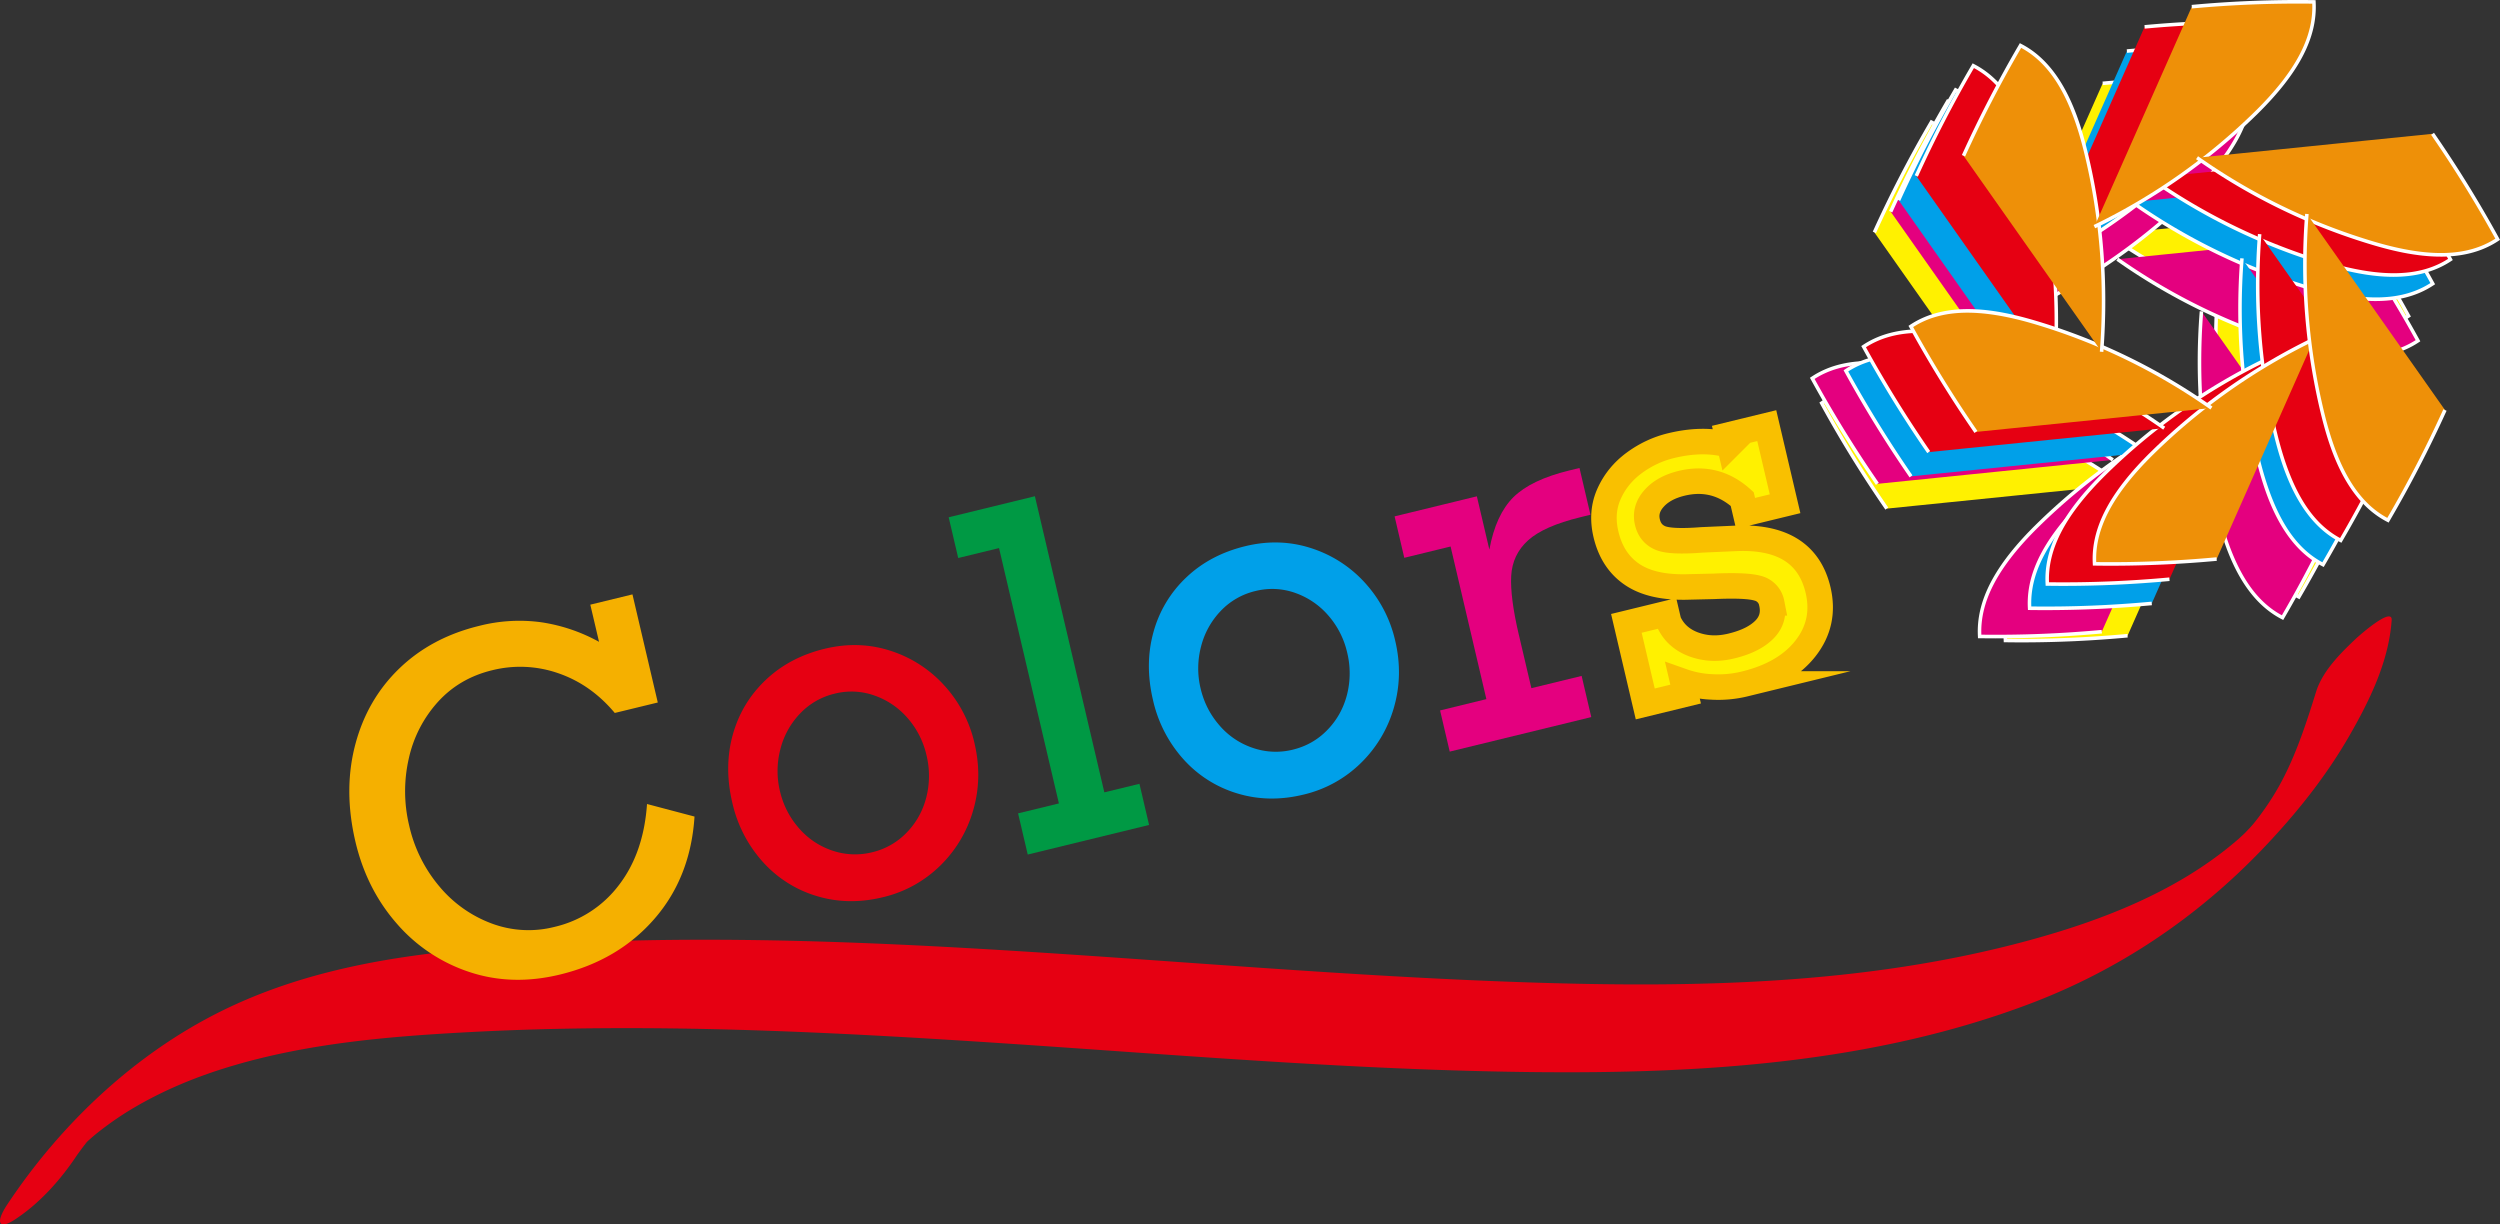 <svg width="98" height="48" viewBox="0 0 98 48" fill="none" xmlns="http://www.w3.org/2000/svg"><rect x="0" y="0" width="98" height="48" fill="#333333" stroke="none"/><g clip-path="url(#clip0_1389_1748)"><path d="M83.4 24.92c-1.59.147-3.19.21-4.788.187-.092-1.657 1.044-3.143 2.262-4.343a24.033 24.033 0 016.345-4.467" fill="#FFF100"/><path d="M79.244 25.182c-.211 0-.422-.002-.632-.005h-.065l-.003-.066c-.078-1.391.648-2.789 2.282-4.398a23.995 23.995 0 016.363-4.48l.06.127a23.862 23.862 0 00-6.327 4.454c-1.578 1.553-2.292 2.898-2.244 4.224 1.568.02 3.155-.044 4.716-.188l.012.14a45.338 45.338 0 01-4.162.192z" fill="#fff"/><path d="M73.963 19.938a47.032 47.032 0 01-2.553-4.135c1.361-.91 3.191-.65 4.82-.174a23.842 23.842 0 016.964 3.37" fill="#FFF100"/><path d="M73.907 19.978a47.271 47.271 0 01-2.557-4.142l-.031-.057.054-.036c1.5-1.004 3.501-.585 4.875-.182a23.8 23.8 0 016.986 3.38l-.079.116a23.663 23.663 0 00-6.945-3.361c-2.107-.617-3.606-.576-4.708.13a47.11 47.11 0 002.517 4.07l-.112.082z" fill="#fff"/><path d="M73.476 9.11a47.201 47.201 0 012.235-4.322c1.453.747 2.148 2.493 2.557 4.17a24.97 24.97 0 01.62 7.837" fill="#FFF100"/><path d="M78.957 16.8l-.137-.011c.206-2.66-.002-5.29-.619-7.815-.53-2.17-1.314-3.473-2.464-4.093a47.344 47.344 0 00-2.199 4.258l-.125-.059a47.498 47.498 0 012.239-4.328l.032-.057.058.03c1.602.824 2.247 2.8 2.593 4.215.62 2.54.83 5.184.622 7.86z" fill="#fff"/><path d="M82.426 3.267c1.59-.147 3.19-.21 4.787-.187.092 1.656-1.043 3.143-2.262 4.343a24.033 24.033 0 01-6.344 4.467" fill="#FFF100"/><path d="M78.637 11.953l-.06-.127a23.858 23.858 0 006.326-4.454c1.578-1.553 2.293-2.897 2.244-4.223a45.142 45.142 0 00-4.715.188l-.013-.14c1.588-.147 3.2-.21 4.795-.188l.064.001.004.066c.077 1.391-.648 2.788-2.283 4.398a23.996 23.996 0 01-6.362 4.48z" fill="#fff"/><path d="M91.863 8.25a47.04 47.04 0 012.552 4.135c-1.36.91-3.19.65-4.819.174a23.836 23.836 0 01-6.965-3.37" fill="#FFF100"/><path d="M92.176 13.066c-.931 0-1.856-.223-2.599-.44a23.803 23.803 0 01-6.985-3.38l.078-.116a23.666 23.666 0 006.945 3.36c2.108.618 3.607.577 4.708-.129a47.105 47.105 0 00-2.517-4.07l.113-.082a47.223 47.223 0 012.556 4.141l.032.058-.054.036c-.69.46-1.486.622-2.277.622z" fill="#fff"/><path d="M92.35 19.077a47.217 47.217 0 01-2.235 4.322c-1.453-.747-2.148-2.493-2.557-4.17a24.993 24.993 0 01-.621-7.836" fill="#FFF100"/><path d="M90.141 23.491l-.057-.03c-1.603-.823-2.248-2.8-2.593-4.215-.62-2.54-.83-5.184-.623-7.86l.138.012c-.206 2.66.002 5.289.619 7.814.53 2.17 1.313 3.474 2.464 4.094.8-1.375 1.54-2.808 2.198-4.259l.125.06a47.455 47.455 0 01-2.238 4.328l-.033.056z" fill="#fff"/><path d="M82.39 24.762c-1.59.147-3.19.21-4.787.187-.092-1.657 1.043-3.144 2.262-4.344a24.031 24.031 0 016.344-4.466" fill="#E4007F"/><path d="M78.235 25.024c-.212 0-.423-.002-.633-.005h-.065l-.003-.066c-.078-1.391.648-2.789 2.283-4.398a24 24 0 016.362-4.48l.06.127a23.856 23.856 0 00-6.326 4.454c-1.578 1.553-2.293 2.898-2.244 4.223a45.11 45.11 0 004.715-.187l.012.14a45.311 45.311 0 01-4.161.192z" fill="#fff"/><path d="M73.592 18.967a47.032 47.032 0 01-2.552-4.135c1.36-.91 3.19-.65 4.819-.174a23.84 23.84 0 016.965 3.37" fill="#E4007F"/><path d="M73.536 19.007a47.276 47.276 0 01-2.556-4.141l-.032-.057.054-.036c1.501-1.004 3.502-.585 4.876-.183a23.794 23.794 0 016.985 3.38l-.078.116a23.661 23.661 0 00-6.945-3.36c-2.108-.618-3.607-.577-4.708.129a47.122 47.122 0 002.517 4.071l-.113.081z" fill="#fff"/><path d="M74.115 8.298a47.226 47.226 0 012.235-4.322c1.453.747 2.148 2.493 2.557 4.17.616 2.52.827 5.18.62 7.836" fill="#E4007F"/><path d="M79.597 15.987l-.138-.01a24.81 24.81 0 00-.619-7.815c-.53-2.17-1.314-3.474-2.464-4.094a47.305 47.305 0 00-2.198 4.259l-.126-.06a47.5 47.5 0 012.239-4.328l.032-.056.058.03c1.603.823 2.247 2.8 2.593 4.215.62 2.54.83 5.184.623 7.86z" fill="#fff"/><path d="M83.435 3.425a45.07 45.07 0 014.788-.187c.092 1.657-1.043 3.143-2.262 4.343a24.036 24.036 0 01-6.344 4.467" fill="#E4007F"/><path d="M79.646 12.112l-.06-.127a23.857 23.857 0 006.327-4.454c1.578-1.554 2.292-2.898 2.244-4.224a45.088 45.088 0 00-4.715.188l-.013-.14a45.145 45.145 0 014.795-.187h.064l.004.066c.077 1.391-.648 2.789-2.283 4.398a24.001 24.001 0 01-6.363 4.48z" fill="#fff"/><path d="M92.233 9.222a47.02 47.02 0 012.552 4.135c-1.36.91-3.19.65-4.819.174a23.835 23.835 0 01-6.965-3.37" fill="#E4007F"/><path d="M92.546 14.037c-.93 0-1.856-.222-2.599-.44a23.8 23.8 0 01-6.985-3.379l.079-.116a23.663 23.663 0 006.944 3.36c2.108.617 3.607.577 4.709-.129a47.16 47.16 0 00-2.517-4.071l.112-.081a47.266 47.266 0 012.557 4.141l.031.057-.054.036c-.69.462-1.485.622-2.277.622z" fill="#fff"/><path d="M91.71 19.89a47.193 47.193 0 01-2.234 4.322c-1.453-.747-2.148-2.493-2.558-4.17a24.993 24.993 0 01-.62-7.837" fill="#E4007F"/><path d="M89.502 24.304l-.057-.03c-1.603-.824-2.248-2.8-2.593-4.215a24.97 24.97 0 01-.623-7.86l.138.011c-.207 2.66.002 5.29.618 7.815.53 2.17 1.314 3.473 2.465 4.094.8-1.375 1.54-2.808 2.198-4.26l.125.06a47.443 47.443 0 01-2.238 4.328l-.033.057z" fill="#fff"/><path d="M84.349 23.655c-1.59.148-3.19.21-4.788.187-.092-1.656 1.043-3.143 2.262-4.343a24.037 24.037 0 016.344-4.467" fill="#00A0E9"/><path d="M80.194 23.917c-.212 0-.423-.001-.634-.004l-.064-.001-.004-.066c-.077-1.39.648-2.788 2.283-4.398a23.99 23.99 0 016.363-4.48l.059.128a23.86 23.86 0 00-6.326 4.454c-1.578 1.553-2.293 2.897-2.244 4.223 1.568.02 3.154-.043 4.715-.188l.013.14a45.31 45.31 0 01-4.161.192z" fill="#fff"/><path d="M74.912 18.673a47.041 47.041 0 01-2.553-4.135c1.36-.91 3.19-.65 4.82-.174a23.835 23.835 0 016.964 3.37" fill="#00A0E9"/><path d="M74.855 18.713a47.25 47.25 0 01-2.556-4.141l-.031-.057.053-.036c1.502-1.004 3.502-.585 4.876-.183a23.798 23.798 0 016.985 3.38l-.078.116a23.663 23.663 0 00-6.945-3.36c-2.107-.618-3.606-.577-4.708.129a47.177 47.177 0 002.517 4.071l-.113.081z" fill="#fff"/><path d="M74.425 7.846a47.2 47.2 0 012.235-4.323c1.452.747 2.147 2.493 2.557 4.17.615 2.521.826 5.181.62 7.837" fill="#00A0E9"/><path d="M79.906 15.535l-.137-.01a24.806 24.806 0 00-.62-7.815c-.529-2.17-1.313-3.474-2.463-4.094a47.32 47.32 0 00-2.199 4.259l-.125-.06A47.455 47.455 0 0176.6 3.488l.033-.056.058.03c1.603.823 2.247 2.8 2.593 4.215.62 2.54.83 5.184.622 7.86z" fill="#fff"/><path d="M83.374 2.002a45.07 45.07 0 014.788-.187c.092 1.657-1.043 3.144-2.262 4.343a24.033 24.033 0 01-6.344 4.467" fill="#00A0E9"/><path d="M79.585 10.689l-.059-.127a23.858 23.858 0 006.326-4.454c1.578-1.554 2.293-2.898 2.244-4.224a45.281 45.281 0 00-4.715.188l-.013-.14a45.425 45.425 0 014.795-.187h.064l.004.066c.077 1.391-.648 2.789-2.283 4.398a23.993 23.993 0 01-6.363 4.48z" fill="#fff"/><path d="M92.811 6.985a47.014 47.014 0 012.553 4.136c-1.36.91-3.191.65-4.82.173a23.837 23.837 0 01-6.964-3.37" fill="#00A0E9"/><path d="M93.124 11.801c-.93 0-1.856-.222-2.598-.44a23.802 23.802 0 01-6.985-3.38l.078-.115a23.664 23.664 0 006.945 3.36c2.108.617 3.606.576 4.708-.13a47.167 47.167 0 00-2.517-4.07l.113-.082a47.322 47.322 0 012.556 4.142l.032.057-.054.036c-.69.461-1.486.622-2.278.622z" fill="#fff"/><path d="M93.299 17.812a47.208 47.208 0 01-2.236 4.323c-1.452-.748-2.147-2.494-2.557-4.17a24.993 24.993 0 01-.62-7.837" fill="#00A0E9"/><path d="M91.09 22.227l-.058-.03c-1.602-.824-2.247-2.8-2.593-4.215-.62-2.54-.83-5.184-.622-7.86l.137.011c-.206 2.66.003 5.29.62 7.815.53 2.17 1.313 3.473 2.463 4.093a47.36 47.36 0 002.199-4.258l.125.059a47.464 47.464 0 01-2.238 4.328l-.033.057z" fill="#fff"/><path d="M85.042 22.706c-1.59.147-3.19.21-4.788.187-.092-1.657 1.044-3.143 2.262-4.343a24.033 24.033 0 016.345-4.467" fill="#E60012"/><path d="M80.886 22.968c-.211 0-.422-.002-.632-.005h-.065l-.003-.066c-.078-1.39.648-2.788 2.282-4.398a24.001 24.001 0 016.363-4.48l.06.127a23.858 23.858 0 00-6.327 4.454c-1.577 1.554-2.292 2.898-2.243 4.224 1.567.02 3.154-.044 4.715-.188l.012.14a45.338 45.338 0 01-4.162.192z" fill="#fff"/><path d="M75.605 17.723a47.041 47.041 0 01-2.552-4.135c1.36-.91 3.19-.65 4.819-.174a23.835 23.835 0 016.965 3.37" fill="#E60012"/><path d="M75.549 17.764a47.258 47.258 0 01-2.556-4.142l-.032-.057.054-.036c1.501-1.003 3.502-.585 4.876-.182a23.793 23.793 0 016.985 3.38l-.078.116a23.66 23.66 0 00-6.945-3.361c-2.108-.617-3.607-.576-4.708.13a47.16 47.16 0 002.517 4.07l-.113.082z" fill="#fff"/><path d="M75.118 6.897a47.2 47.2 0 012.236-4.322c1.452.747 2.147 2.493 2.556 4.17.616 2.521.827 5.181.621 7.837" fill="#E60012"/><path d="M80.6 14.587l-.137-.011c.205-2.66-.003-5.29-.62-7.815-.53-2.17-1.313-3.473-2.464-4.093a47.287 47.287 0 00-2.198 4.258l-.125-.059a47.49 47.49 0 012.238-4.328l.033-.057.057.03c1.603.824 2.248 2.8 2.593 4.215.62 2.54.83 5.184.623 7.86z" fill="#fff"/><path d="M84.068 1.053c1.59-.147 3.19-.21 4.788-.187.092 1.657-1.043 3.143-2.262 4.343a24.035 24.035 0 01-6.344 4.467" fill="#E60012"/><path d="M80.28 9.74l-.06-.127a23.861 23.861 0 006.326-4.454C88.124 3.605 88.838 2.26 88.79.935a45.135 45.135 0 00-4.716.188l-.012-.14c1.587-.147 3.2-.21 4.795-.188l.064.001.004.066c.077 1.39-.648 2.788-2.283 4.398a24.004 24.004 0 01-6.363 4.48z" fill="#fff"/><path d="M93.505 6.035a47.014 47.014 0 012.552 4.135c-1.36.91-3.19.65-4.819.174a23.839 23.839 0 01-6.965-3.37" fill="#E60012"/><path d="M93.818 10.852c-.93 0-1.856-.222-2.599-.44a23.796 23.796 0 01-6.985-3.38l.079-.116a23.663 23.663 0 006.944 3.361c2.108.617 3.607.576 4.709-.13a47.14 47.14 0 00-2.517-4.07l.112-.082a47.233 47.233 0 012.557 4.141l.031.058-.054.036c-.69.461-1.485.622-2.277.622z" fill="#fff"/><path d="M93.992 16.863a47.167 47.167 0 01-2.235 4.322c-1.453-.747-2.148-2.493-2.557-4.17a24.993 24.993 0 01-.62-7.836" fill="#E60012"/><path d="M91.783 21.277l-.057-.03c-1.603-.823-2.248-2.8-2.593-4.215-.62-2.54-.83-5.184-.622-7.86l.137.012c-.206 2.66.002 5.289.619 7.815.53 2.17 1.314 3.473 2.464 4.093.8-1.375 1.54-2.807 2.199-4.259l.125.06a47.479 47.479 0 01-2.239 4.328l-.033.056z" fill="#fff"/><path d="M86.893 21.915c-1.59.147-3.19.21-4.787.187-.093-1.657 1.043-3.143 2.262-4.343a24.035 24.035 0 016.344-4.467" fill="#EE9008"/><path d="M82.739 22.177c-.212 0-.423-.002-.634-.005h-.065l-.003-.066c-.078-1.391.648-2.789 2.282-4.398a23.997 23.997 0 016.363-4.48l.06.127a23.86 23.86 0 00-6.327 4.454c-1.577 1.554-2.292 2.898-2.243 4.224 1.569.02 3.154-.043 4.715-.188l.012.14a45.306 45.306 0 01-4.16.192z" fill="#fff"/><path d="M77.456 16.932a47.017 47.017 0 01-2.552-4.135c1.36-.91 3.19-.65 4.819-.174a23.837 23.837 0 016.965 3.37" fill="#EE9008"/><path d="M77.4 16.973a47.234 47.234 0 01-2.556-4.142l-.032-.057.054-.036c1.501-1.003 3.502-.585 4.876-.182a23.797 23.797 0 016.985 3.38l-.078.116a23.667 23.667 0 00-6.945-3.361c-2.108-.617-3.607-.576-4.708.13a47.154 47.154 0 002.517 4.07l-.113.082z" fill="#fff"/><path d="M76.97 6.106a47.201 47.201 0 012.234-4.322c1.453.747 2.148 2.493 2.557 4.17.616 2.521.827 5.181.621 7.837" fill="#EE9008"/><path d="M82.45 13.796l-.137-.011c.206-2.66-.002-5.29-.619-7.815-.53-2.17-1.314-3.473-2.464-4.093a47.332 47.332 0 00-2.198 4.258l-.126-.059a47.45 47.45 0 012.239-4.328l.033-.057.057.03c1.603.824 2.248 2.8 2.593 4.215.62 2.54.83 5.185.623 7.86z" fill="#fff"/><path d="M85.919.262a45.07 45.07 0 014.788-.187c.092 1.657-1.044 3.143-2.262 4.343A24.033 24.033 0 0182.1 8.885" fill="#EE9008"/><path d="M82.13 8.948l-.06-.127a23.858 23.858 0 006.327-4.454C89.975 2.814 90.689 1.47 90.64.144a45.297 45.297 0 00-4.716.188l-.012-.14a45.38 45.38 0 014.794-.188l.065.001.003.066c.078 1.391-.648 2.788-2.282 4.398a23.996 23.996 0 01-6.363 4.48z" fill="#fff"/><path d="M95.356 5.245a47.043 47.043 0 012.553 4.135c-1.361.91-3.191.65-4.82.174a23.836 23.836 0 01-6.965-3.37" fill="#EE9008"/><path d="M95.669 10.06c-.93 0-1.856-.221-2.599-.439a23.798 23.798 0 01-6.985-3.38l.079-.116a23.662 23.662 0 006.945 3.361c2.107.617 3.606.576 4.708-.13a47.196 47.196 0 00-2.517-4.07l.112-.082a47.317 47.317 0 012.557 4.142l.031.057-.054.036c-.69.461-1.485.622-2.277.622z" fill="#fff"/><path d="M95.843 16.072a47.193 47.193 0 01-2.235 4.322c-1.453-.747-2.148-2.493-2.557-4.17a24.99 24.99 0 01-.62-7.836" fill="#EE9008"/><path d="M93.634 20.486l-.057-.03c-1.603-.823-2.248-2.8-2.593-4.214a24.97 24.97 0 01-.623-7.86l.138.011c-.206 2.66.002 5.29.619 7.814.53 2.17 1.314 3.474 2.464 4.094a47.324 47.324 0 002.198-4.259l.126.06a47.467 47.467 0 01-2.239 4.328l-.033.056z" fill="#fff"/><path d="M92.379 25.01c-.6.566-1.329 1.275-1.588 2.107-.42 1.349-.864 2.715-1.583 3.925-.278.468-.622.95-.895 1.277l-.118.133c-.048.05-.207.214-.155.164a7.193 7.193 0 01-.483.435c-2.302 1.932-5.218 3.049-8.035 3.815-6.425 1.747-13.147 1.862-19.74 1.64-13.668-.458-27.36-2.466-41.044-1.319-3.441.289-6.91.889-10.06 2.448-3.365 1.664-6.275 4.39-8.4 7.592-.04.06-.387.584-.243.736.144.152.636-.216.696-.257.88-.606 1.666-1.489 2.267-2.394.053-.08.22-.303.291-.399.045-.052.14-.164.149-.172-.078.08-.243.207.123-.117.336-.297.885-.702 1.344-.991 1.251-.787 2.623-1.369 4.019-1.796 3.085-.943 6.318-1.211 9.512-1.38 6.992-.369 13.994-.017 20.974.446 6.899.459 13.8 1.05 20.716 1.123 6.52.069 13.266-.338 19.454-2.682 3.43-1.298 6.496-3.336 9.09-6.04 1.272-1.326 2.456-2.789 3.39-4.402.802-1.386 1.578-2.944 1.693-4.587.04-.564-1.294.62-1.374.696z" fill="#E60012"/><path d="M23.482 25.159l-.342-1.456 1.652-.403.993 4.238-1.686.41c-.623-.744-1.36-1.263-2.211-1.556a4.529 4.529 0 00-2.6-.117c-.855.208-1.564.624-2.128 1.247a4.858 4.858 0 00-1.138 2.225 5.752 5.752 0 00.018 2.616 5.596 5.596 0 001.182 2.383 4.88 4.88 0 002.055 1.456 4.124 4.124 0 002.46.132 4.41 4.41 0 002.525-1.64c.646-.841 1.013-1.9 1.101-3.177l1.862.492c-.102 1.584-.624 2.918-1.567 4.004-.943 1.087-2.177 1.816-3.702 2.188-1.256.306-2.443.273-3.561-.1a6.416 6.416 0 01-2.854-1.911c-.784-.9-1.32-1.967-1.61-3.202-.313-1.339-.317-2.6-.009-3.782.308-1.181.882-2.18 1.722-2.993.84-.814 1.888-1.375 3.144-1.68a6.342 6.342 0 012.431-.14 6.736 6.736 0 012.262.766z" fill="#F5B000"/><path d="M38.203 29.147c.21.895.192 1.765-.052 2.61a4.918 4.918 0 01-1.298 2.18 4.756 4.756 0 01-2.248 1.235c-.906.22-1.774.204-2.604-.051a4.608 4.608 0 01-2.112-1.35 5.152 5.152 0 01-1.183-2.308c-.22-.936-.213-1.822.018-2.657.232-.836.66-1.55 1.285-2.145.624-.595 1.395-1.004 2.313-1.228.889-.216 1.746-.192 2.572.073a4.84 4.84 0 012.12 1.361 5.013 5.013 0 011.19 2.28zm-4.012 4.261a2.75 2.75 0 001.355-.775c.376-.389.632-.85.767-1.384a3.418 3.418 0 00.006-1.643 3.342 3.342 0 00-.73-1.445 3.047 3.047 0 00-1.3-.893 2.688 2.688 0 00-1.573-.076 2.737 2.737 0 00-1.354.78 3.11 3.11 0 00-.772 1.4 3.369 3.369 0 00-.017 1.636c.129.55.376 1.033.74 1.451a2.98 2.98 0 001.317.885 2.764 2.764 0 001.561.064z" fill="#E60012"/><path d="M44.666 30.724l.378 1.614-4.757 1.16-.378-1.614 1.6-.39-2.347-10.01-1.6.39-.374-1.597 3.38-.825L43.29 31.06l1.377-.335z" fill="#094"/><path d="M54.694 25.124c.21.895.192 1.765-.052 2.61a4.918 4.918 0 01-1.299 2.18 4.755 4.755 0 01-2.248 1.235c-.906.221-1.774.204-2.603-.05a4.607 4.607 0 01-2.113-1.35 5.151 5.151 0 01-1.182-2.309c-.22-.935-.214-1.821.018-2.657a4.61 4.61 0 011.284-2.145c.624-.594 1.395-1.003 2.313-1.227.889-.217 1.747-.193 2.573.073a4.836 4.836 0 012.12 1.36 5.013 5.013 0 011.189 2.28zm-4.012 4.262c.527-.129.98-.387 1.355-.776.376-.388.631-.85.767-1.383a3.415 3.415 0 00.006-1.643 3.34 3.34 0 00-.73-1.445 3.049 3.049 0 00-1.3-.894 2.69 2.69 0 00-1.574-.075 2.737 2.737 0 00-1.354.78 3.111 3.111 0 00-.772 1.399 3.37 3.37 0 00-.017 1.636c.13.55.376 1.034.741 1.452a2.97 2.97 0 001.317.884 2.762 2.762 0 001.561.065z" fill="#00A0E9"/><path d="M59.54 24.888l.49 2.088 1.97-.48.378 1.614-5.549 1.353-.378-1.614 1.815-.443-1.403-5.983-1.815.443-.38-1.624 3.225-.786.49 2.088c.168-.913.482-1.597.942-2.053.46-.455 1.189-.804 2.187-1.048l.404-.098.43 1.833-.387.095c-.964.235-1.65.538-2.06.91-.41.372-.63.837-.66 1.395-.03.558.07 1.328.3 2.31z" fill="#E4007F"/><path d="M67.801 17.457l-.093-.395 1.549-.377.718 3.062-1.549.377-.131-.561c-.693-.629-1.487-.834-2.382-.616-.47.115-.83.314-1.078.597-.25.283-.335.592-.256.925.07.298.238.505.504.619.266.114.81.14 1.632.075l1.25-.055c1.862-.101 2.963.573 3.304 2.024.198.848.036 1.608-.489 2.28-.524.672-1.32 1.138-2.387 1.398a4.36 4.36 0 01-1.295.117 3.885 3.885 0 01-1.138-.219l.117.5-1.583.386-.74-3.158 1.582-.386.074.316c.19.423.517.721.978.893.462.172.956.193 1.484.064.58-.14 1.01-.356 1.295-.645.284-.288.378-.637.282-1.047a.736.736 0 00-.553-.574c-.3-.085-.866-.11-1.7-.073l-.967.023c-.956.035-1.7-.124-2.231-.477-.531-.352-.88-.882-1.046-1.59-.134-.573-.093-1.101.124-1.584.217-.483.546-.886.985-1.21.44-.323.918-.548 1.434-.674.865-.21 1.634-.216 2.306-.015z" fill="#FFF100" stroke="#F9C000" stroke-miterlimit="10"/></g><defs><clipPath id="clip0_1389_1748"><path fill="#fff" d="M0 0h98v48H0z"/></clipPath></defs></svg>